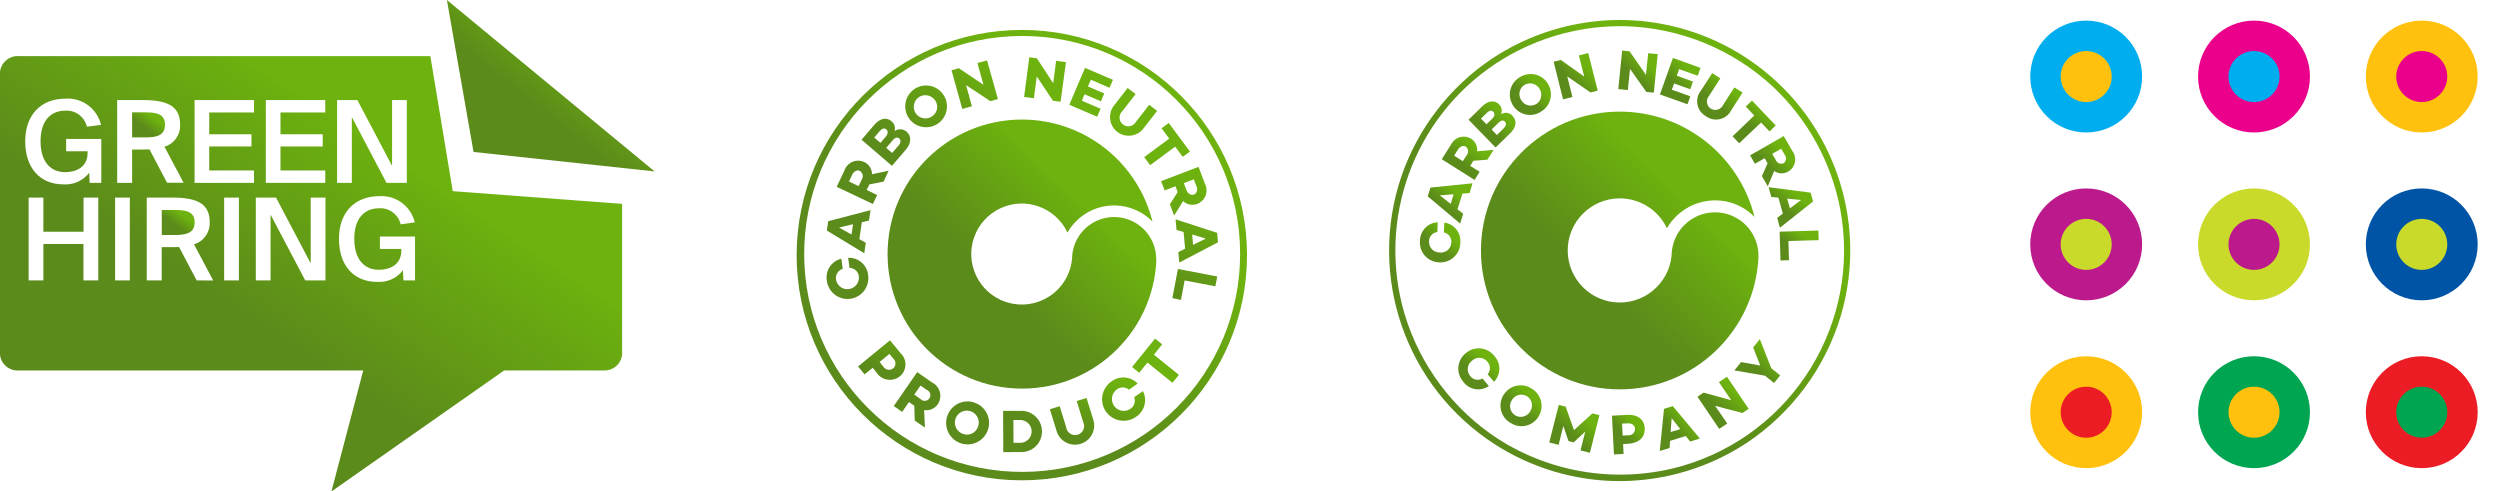 <svg enable-background="new 0 0 264.55 52.01" viewBox="0 0 264.55 52.01" xmlns="http://www.w3.org/2000/svg" xmlns:xlink="http://www.w3.org/1999/xlink"><clipPath id="a"><path d="m0 0h48.78v48.79h-48.78z"/></clipPath><linearGradient id="b"><stop offset="0" stop-color="#5b8b1a"/><stop offset="0" stop-color="#5c8c1a"/><stop offset="1" stop-color="#6cb00f"/><stop offset="1" stop-color="#6db20e"/></linearGradient><linearGradient id="c" gradientTransform="matrix(4.34 0 0 -4.338 1334.347 1383.796)" gradientUnits="userSpaceOnUse" x1="-307.064" x2="-306.779" xlink:href="#b" y1="318.389" y2="318.686"/><linearGradient id="d" gradientTransform="matrix(4.351 0 0 -4.328 1357.709 1362.474)" gradientUnits="userSpaceOnUse" x1="-311.633" x2="-311.348" xlink:href="#b" y1="314.244" y2="314.541"/><linearGradient id="e" gradientTransform="matrix(5.305 0 0 -5.069 1726.402 1653.113)" gradientUnits="userSpaceOnUse" x1="-325.019" x2="-324.734" xlink:href="#b" y1="325.529" y2="325.826"/><clipPath id="f"><path d="m0 0h48.78v48.79h-48.78z"/></clipPath><linearGradient id="g" gradientTransform="matrix(3.466 0 0 -4.188 1082.149 1292.653)" gradientUnits="userSpaceOnUse" x1="-311.884" x2="-311.598" xlink:href="#b" y1="308.194" y2="308.491"/><linearGradient id="h" gradientTransform="matrix(4.255 0 0 -4.746 1395.077 1521.98)" gradientUnits="userSpaceOnUse" x1="-327.484" x2="-327.199" xlink:href="#b" y1="320.119" y2="320.416"/><linearGradient id="i" gradientTransform="matrix(5.424 0 0 -5.522 1854.618 1852.591)" gradientUnits="userSpaceOnUse" x1="-341.517" x2="-341.232" xlink:href="#b" y1="334.899" y2="335.196"/><linearGradient id="j" gradientTransform="matrix(4.853 0 0 -4.644 1657.418 1513.697)" gradientUnits="userSpaceOnUse" x1="-341.004" x2="-340.719" xlink:href="#b" y1="325.248" y2="325.545"/><clipPath id="k"><path d="m0 0h48.78v48.79h-48.78z"/></clipPath><linearGradient id="l" gradientTransform="matrix(4.284 0 0 -4.245 1297.159 1402.253)" gradientUnits="userSpaceOnUse" x1="-302.401" x2="-302.116" xlink:href="#b" y1="329.734" y2="330.031"/><linearGradient id="m" gradientTransform="matrix(4.744 0 0 -4.258 1461.794 1425.26)" gradientUnits="userSpaceOnUse" x1="-307.755" x2="-307.469" xlink:href="#b" y1="334.16" y2="334.457"/><clipPath id="n"><path d="m0 0h48.78v48.79h-48.78z"/></clipPath><linearGradient id="o" gradientTransform="matrix(5.478 0 0 -4.59 1726.892 1590.157)" gradientUnits="userSpaceOnUse" x1="-314.843" x2="-314.558" xlink:href="#b" y1="345.82" y2="346.117"/><linearGradient id="p" gradientTransform="matrix(4.968 0 0 -4.874 1561.814 1730.836)" gradientUnits="userSpaceOnUse" x1="-313.946" x2="-313.661" xlink:href="#b" y1="354.533" y2="354.829"/><linearGradient id="q" gradientTransform="matrix(4.351 0 0 -4.323 1362.089 1503.167)" gradientUnits="userSpaceOnUse" x1="-312.624" x2="-312.339" xlink:href="#b" y1="347.093" y2="347.39"/><linearGradient id="r" gradientTransform="matrix(4.665 0 0 -4.903 1496.284 1768.58)" gradientUnits="userSpaceOnUse" x1="-320.337" x2="-320.051" xlink:href="#b" y1="360.12" y2="360.418"/><linearGradient id="s" gradientTransform="matrix(4.171 0 0 -4.46 1345.304 1574.279)" gradientUnits="userSpaceOnUse" x1="-322.127" x2="-321.842" xlink:href="#b" y1="352.384" y2="352.68"/><linearGradient id="t" gradientTransform="matrix(4.303 0 0 -4.908 1413.123 1768.23)" gradientUnits="userSpaceOnUse" x1="-327.994" x2="-327.709" xlink:href="#b" y1="359.682" y2="359.978"/><clipPath id="u"><path d="m0 0h48.78v48.79h-48.78z"/></clipPath><linearGradient id="v" gradientTransform="matrix(4.805 0 0 -4.911 1619.992 1761.747)" gradientUnits="userSpaceOnUse" x1="-336.793" x2="-336.508" xlink:href="#b" y1="358.151" y2="358.448"/><linearGradient id="w" gradientTransform="matrix(4.576 0 0 -4.514 1550.575 1574.214)" gradientUnits="userSpaceOnUse" x1="-338.429" x2="-338.144" xlink:href="#b" y1="348.137" y2="348.434"/><clipPath id="x"><path d="m0 0h48.78v48.79h-48.78z"/></clipPath><linearGradient id="y" gradientTransform="matrix(4.769 0 0 -5.306 1633.125 1899.802)" gradientUnits="userSpaceOnUse" x1="-342.066" x2="-341.781" xlink:href="#b" y1="357.465" y2="357.762"/><linearGradient id="z" gradientTransform="matrix(4.705 0 0 -4.292 1617.84 1438.039)" gradientUnits="userSpaceOnUse" x1="-343.607" x2="-343.322" xlink:href="#b" y1="334.613" y2="334.91"/><linearGradient id="A" gradientTransform="matrix(4.126 0 0 -3.164 1399.088 941.774)" gradientUnits="userSpaceOnUse" x1="-338.84" x2="-338.555" xlink:href="#b" y1="297.213" y2="297.51"/><clipPath id="B"><path d="m0 0h48.78v48.79h-48.78z"/></clipPath><linearGradient id="C" gradientTransform="matrix(48.805 0 0 -48.791 16687.893 21306.205)" gradientUnits="userSpaceOnUse" x1="-341.521" x2="-341.236" xlink:href="#b" y1="436.09" y2="436.387"/><linearGradient id="D" gradientTransform="matrix(29.373 0 0 -29.389 10249.386 12391.504)" gradientUnits="userSpaceOnUse" x1="-348.529" x2="-348.244" xlink:href="#b" y1="421.044" y2="421.341"/><linearGradient id="E" gradientTransform="matrix(41.428 0 0 -25.668 11545.124 10997.349)" gradientUnits="userSpaceOnUse" x1="-278.12" x2="-277.835" xlink:href="#b" y1="427.668" y2="427.965"/><linearGradient id="F" gradientTransform="matrix(47.662 0 0 -47.662 13308.734 20753.685)" gradientUnits="userSpaceOnUse" x1="-278.823" x2="-278.538" xlink:href="#b" y1="434.842" y2="435.139"/><linearGradient id="G" gradientTransform="matrix(28.451 0 0 -28.467 7873.667 12245.76)" gradientUnits="userSpaceOnUse" x1="-276.004" x2="-275.719" xlink:href="#b" y1="429.253" y2="429.55"/><linearGradient id="H" gradientTransform="matrix(33.947 0 0 -12.016 9428.284 4969.412)" gradientUnits="userSpaceOnUse" x1="-277.205" x2="-276.92" xlink:href="#b" y1="410.322" y2="410.619"/><linearGradient id="I" gradientTransform="matrix(3.485 0 0 -2.651 511.631 811.926)" gradientUnits="userSpaceOnUse" x1="-141.553" x2="-141.268" xlink:href="#b" y1="297.358" y2="297.656"/><linearGradient id="J" gradientTransform="matrix(65.823 0 0 -46.074 12899.782 20201.035)" gradientUnits="userSpaceOnUse" x1="-195.636" x2="-195.351" xlink:href="#b" y1="437.79" y2="438.087"/><linearGradient id="K" gradientTransform="matrix(3.481 0 0 -2.651 507.692 801.602)" gradientUnits="userSpaceOnUse" x1="-141.487" x2="-141.202" xlink:href="#b" y1="297.358" y2="297.655"/><linearGradient id="L" gradientTransform="matrix(21.976 0 0 -18.143 4221.51 7712.896)" gradientUnits="userSpaceOnUse" x1="-189.534" x2="-189.249" xlink:href="#b" y1="424.525" y2="424.822"/><g clip-path="url(#a)" transform="translate(147.009 2.111)"><path d="m1.26 2.94c-.4-.47-.35-1.17.11-1.57.03-.03.05-.05.07-.06.45-.43 1.16-.41 1.58.04.02.02.04.05.06.07.34.37.34.94.02 1.32l.67.8c.74-.75.76-1.95.05-2.72-.72-.93-2.04-1.09-2.95-.38-.03.02-.06.05-.09.07-.9.73-1.05 2.05-.32 2.95.02.04.05.07.08.1.63.84 1.82 1.03 2.69.43l-.67-.8c-.43.26-.99.15-1.3-.25" fill="url(#c)" transform="translate(7.315 34.751)"/><path d="m3.32.36c-.97-.66-2.29-.4-2.94.58-.02.02-.03.03-.04.05-.64.98-.35 2.3.63 2.93l.06.03c.97.67 2.29.41 2.95-.56.01-.02.02-.04.03-.06.64-.99.35-2.3-.63-2.94-.02-.01-.04-.02-.06-.03m-1.78 2.8c-.54-.34-.69-1.06-.34-1.59 0-.01.01-.02.01-.02.33-.55 1.03-.73 1.58-.41.01 0 .02.01.02.01.54.35.69 1.06.34 1.6 0 .01-.01.01-.01.02-.33.55-1.03.73-1.58.41-.01-.01-.01-.01-.02-.02" fill="url(#d)" transform="translate(11.771 38.666)"/></g><path d="m5.31 1.09-.74-.19-1.95 1.77-.88-2.48-.73-.19-1.01 3.98.99.25.5-2.01.54 1.6v.01l.55.14 1.23-1.14-.5 1.99.99.25z" fill="url(#e)" transform="translate(163.941 42.843)"/><g clip-path="url(#f)" transform="translate(147.009 2.111)"><path d="m0 .09.21 4.1 1.02-.05-.05-1.05.55-.03c1.12-.06 1.79-.69 1.74-1.65-.05-.92-.75-1.46-1.82-1.41zm1.13 2.11-.06-1.27.6-.03c.45-.02.75.2.77.56s-.25.68-.62.7c-.03 0-.06 0-.09 0z" fill="url(#g)" transform="translate(23.569 41.787)"/></g><path d="m2.75 3.16.47.59 1.03-.32-2.87-3.43-.93.29-.45 4.46 1.04-.32.05-.75zm-.58-.73-1.02.31.11-1.46z" fill="url(#h)" transform="translate(175.636 42.975)"/><path d="m3.13 0-.85.57 1.3 1.91-2.93-.8-.64.44 2.3 3.4.85-.57-1.28-1.87 2.89.76.66-.44z" fill="url(#i)" transform="translate(179.616 39.865)"/><path d="m2.7 0-.71.88.75 1.91-2.03-.36-.71.88 3.25.56.95.77.65-.8-.95-.77z" fill="url(#j)" transform="translate(183.53 35.887)"/><g clip-path="url(#k)" transform="translate(147.009 2.111)"><path d="m3.32 2.13c-.02.62-.53 1.1-1.15 1.08-.03 0-.06 0-.08-.01-.62.01-1.12-.48-1.13-1.1 0-.03 0-.06 0-.09 0-.5.38-.92.88-.98l.04-1.03c-1.06.05-1.88.92-1.88 1.98-.09 1.16.77 2.17 1.93 2.26.04 0 .07 0 .11.01 1.16.06 2.16-.82 2.23-1.97 0-.04 0-.07 0-.11.1-1.05-.65-1.99-1.69-2.13l-.05 1.03c.49.11.83.56.79 1.06" fill="url(#l)" transform="translate(3.252 21.408)"/></g><path d="m3.67 1.09.76-.06.31-1.03-4.45.45-.29.93 3.43 2.88.32-1.04-.6-.47zm-.93.07-.31 1.02-1.15-.91z" fill="url(#m)" transform="translate(151.083 19.398)"/><g clip-path="url(#n)" transform="translate(147.009 2.111)"><path d="m3.35 2.57 1.48-.11.66-1.04-1.75.15c.06-.54-.19-1.06-.65-1.34-.7-.42-1.61-.2-2.04.5-.03.05-.06.11-.09.16l-.96 1.52 3.47 2.19.54-.86-1-.63zm-1.12.05-.92-.59.4-.64c.21-.33.56-.48.84-.31.27.21.32.6.11.87-.01.02-.02.02-.02.03z" fill="url(#o)" transform="translate(5.559 12.329)"/><path d="m3.44 1.36c.15-.36.07-.77-.21-1.04-.47-.48-1.14-.42-1.78.2l-1.45 1.42 2.86 2.94 1.54-1.5c.66-.64.74-1.35.26-1.84-.31-.36-.82-.43-1.22-.18m-2.13.46.61-.59c.28-.28.52-.32.7-.13.18.18.16.46-.11.73l-.61.59zm1.69 1.74-.56-.58.72-.71c.27-.26.51-.32.68-.14.18.18.16.44-.13.73z" fill="url(#p)" transform="translate(8.393 8.617)"/><path d="m1.11.3c-1.03.56-1.41 1.85-.85 2.88l.03.06c.57 1.02 1.87 1.39 2.89.81.02-.01.03-.02.05-.04 1.04-.55 1.42-1.84.87-2.87-.01-.02-.02-.04-.03-.06-.58-1.02-1.88-1.39-2.9-.81-.02.01-.04.02-.06.03m1.65 2.89c-.55.31-1.25.11-1.56-.44 0-.01-.01-.02-.01-.02-.34-.55-.17-1.26.37-1.59.01 0 .02-.01.02-.01.56-.31 1.26-.11 1.57.44 0 .01.01.02.01.02.34.54.17 1.25-.37 1.59-.01 0-.02.01-.03.01" fill="url(#q)" transform="translate(12.759 5.728)"/></g><path d="m3.66 0-.99.25.57 2.24-2.48-1.76-.76.19 1 3.98.99-.25-.55-2.18 2.46 1.7.77-.19z" fill="url(#r)" transform="translate(164.405 5.613)"/><path d="m4.17.38-1.01-.1-.23 2.3-1.74-2.5-.78-.08-.41 4.08 1.01.1.23-2.24 1.73 2.44.79.08z" fill="url(#s)" transform="translate(171.248 5.348)"/><path d="m2.04 1.18 1.96.7.3-.83-2.92-1.05-1.38 3.86 2.92 1.04.3-.84-1.96-.7.24-.66 1.71.61.29-.81-1.71-.62z" fill="url(#t)" transform="translate(175.651 6.134)"/><g clip-path="url(#u)" transform="translate(147.009 2.111)"><path d="m4.8 2.06-.87-.55-1.19 1.86c-.21.45-.75.65-1.21.44-.03-.02-.06-.03-.09-.05-.42-.27-.54-.83-.27-1.25.02-.04.05-.07.08-.1l1.2-1.86-.86-.55-1.19 1.84c-.63.77-.52 1.9.25 2.53.08.07.17.13.27.19.8.59 1.92.43 2.52-.37.06-.09.12-.18.17-.28z" fill="url(#v)" transform="translate(32.59 5.628)"/></g><path d="m3.91 3.26.66-.63-2.51-2.63-.66.63.9.95-2.3 2.2.7.74 2.32-2.2z" fill="url(#w)" transform="translate(183.338 10.644)"/><g clip-path="url(#x)" transform="translate(147.009 2.111)"><path d="m1.85 2.88-.6 1.36.62 1.07.68-1.61c.45.31 1.03.33 1.5.05.7-.42.94-1.33.51-2.04-.03-.05-.07-.1-.1-.15l-.9-1.56-3.56 2.04.51.89 1.03-.59zm.49-1 .95-.54.38.65c.21.27.17.66-.1.87-.01 0-.01.01-.02.01-.31.14-.68 0-.82-.32 0-.01-.01-.01-.01-.02z" fill="url(#y)" transform="translate(38.186 12.287)"/></g><path d="m1.51 2.79-.6.46.29 1.04 3.51-2.78-.26-.93-4.45-.58.29 1.04.75.07zm.75-.55-.29-1.03 1.46.15z" fill="url(#z)" transform="translate(187.151 19.807)"/><path d="m.99 3.14-.06-2.03 3.2-.09-.03-1.02-4.1.12.09 3.05z" fill="url(#A)" transform="translate(188.321 24.395)"/><g clip-path="url(#B)" transform="translate(147.009 2.111)"><path d="m24.43 0c4.77.02 9.43 1.42 13.41 4.05 8.94 5.91 12.98 16.96 9.95 27.24-1.65 5.51-5.17 10.27-9.95 13.46-3.98 2.62-8.64 4.03-13.41 4.05-4.71 0-9.32-1.36-13.28-3.91-9.4-6.07-13.47-17.75-9.86-28.35 1.74-5.06 5.09-9.42 9.53-12.41 3.98-2.66 8.66-4.09 13.45-4.13zm-.08.66c-4.64.02-9.17 1.39-13.05 3.94-8.71 5.75-12.64 16.53-9.67 26.54 1.64 5.43 5.14 10.1 9.88 13.19 5.78 3.7 12.88 4.75 19.48 2.87 11.77-3.41 19.01-15.22 16.72-27.26-.96-4.93-3.44-9.43-7.1-12.87-4.27-3.97-9.85-6.25-15.68-6.41-.19 0-.39 0-.58 0" fill="url(#C)"/><path d="m29.37 15.38c-.37 7.84-6.83 14.01-14.68 14.01-8.11 0-14.69-6.58-14.69-14.7.01-8.11 6.58-14.69 14.69-14.69 6.75 0 12.62 4.6 14.26 11.14-.22-.22-.45-.43-.7-.61-.26-.19-.53-.36-.81-.5-.23-.12-.47-.22-.72-.31-.39-.14-.79-.23-1.2-.28-.16-.02-.32-.04-.48-.04-.08 0-.16-.01-.25-.01h-.06c-.08 0-.15 0-.22.01-.14.01-.27.02-.41.03-.39.05-.77.13-1.14.25-.34.11-.67.25-.98.42-.33.18-.64.39-.93.63-.3.24-.57.52-.82.81-.21.25-.39.52-.55.8-.91-1.93-2.85-3.16-4.99-3.16-3.04 0-5.51 2.47-5.51 5.51s2.47 5.51 5.51 5.51c3.01 0 5.47-2.42 5.51-5.43.01-.11.03-.22.05-.32.07-.4.19-.78.36-1.14.62-1.34 1.85-2.29 3.29-2.57.51-.1 1.04-.11 1.56-.03.24.03.47.09.7.16.22.07.43.15.64.26.25.12.49.27.71.43s.42.34.61.54c.2.21.37.43.52.67s.28.49.39.75c.14.35.24.71.29 1.08.02.16.04.32.04.48v.22.05z" fill="url(#D)" transform="translate(9.705 9.701)"/></g><g transform="translate(84.409 3.167)"><path d="m40.56 28.57.39-2.06 3.25.62.2-1.04-4.16-.8-.59 3.09zm-34.08-2.47c.06.67-.44 1.27-1.11 1.33-.63.06-1.19-.37-1.31-.99-.09-.51.21-1.01.71-1.16l-.15-1.07c-1.06.25-1.73 1.29-1.53 2.36.17 1.21 1.29 2.05 2.49 1.88 1.21-.17 2.05-1.29 1.88-2.49-.1-1.08-1.04-1.9-2.12-1.85l.15 1.07c.51.01.94.4.99.92zm34.5-2.94-.7.35.1 1.11 4.1-2.15-.09-1-4.4-1.43.1 1.12.75.22.16 1.78zm-34.19-2.81.76-.18.16-1.1-4.48 1.17-.14.99 3.96 2.4.16-1.11-.68-.38zm35.05 2.39-.09-1.09 1.45.43zm-35.98-2.18-.16 1.09-1.32-.74zm34.35-3.4-.82 1.29.45 1.19.95-1.53c.41.39 1 .5 1.52.29.79-.32 1.17-1.21.85-2-.02-.06-.05-.12-.08-.17l-.66-1.74-3.96 1.51.38.98 1.15-.44zm-32.62-.81 1.5-.3.54-1.15-1.76.37c0-.56-.33-1.07-.84-1.3-.77-.35-1.68-.01-2.03.77-.03.06-.05.12-.07.18l-.8 1.68 3.83 1.82.45-.95-1.11-.54zm33.27-.14 1.06-.4.28.73c.17.31.07.7-.24.87-.01 0-.02.01-.02.01-.33.12-.65-.1-.8-.48zm-34.41.32-1.02-.49.33-.7c.17-.37.51-.57.82-.42.3.18.4.58.22.88 0 .01-.01.02-.01.02zm3.8-5.82c.12-.38-.01-.8-.32-1.05-.53-.45-1.21-.32-1.81.37l-1.36 1.59 3.22 2.76 1.45-1.69c.62-.72.63-1.46.1-1.92-.36-.32-.89-.35-1.28-.06zm30.5 2.72.76-.56-2.24-3.02-.76.56.81 1.09-2.65 1.96.63.85 2.65-1.96zm-30.75-.41-.63-.54.68-.8c.25-.29.49-.37.69-.2s.21.43-.07.76zm-1.9-1.63.57-.67c.26-.31.51-.37.71-.2s.2.46-.05.76l-.57.67zm29.94-2.82-.84-.65-1.4 1.8c-.25.45-.81.61-1.26.36s-.61-.81-.36-1.26c.05-.09.11-.16.18-.23l1.4-1.8-.84-.65-1.39 1.79c-.71.83-.61 2.08.21 2.79s2.08.61 2.79-.21c.04-.05.08-.1.11-.15zm-25.69-2.31c-1.01.68-1.27 2.06-.59 3.07s2.06 1.27 3.07.59c1-.68 1.27-2.02.61-3.03-.65-1.02-2.01-1.32-3.03-.67-.02.01-.04.03-.06.04zm1.88 2.88c-.55.39-1.32.26-1.72-.29-.39-.55-.26-1.32.29-1.72.55-.39 1.32-.26 1.72.29.01.01.02.03.03.04.38.54.24 1.28-.29 1.66-.02.01-.03.02-.03.02zm16.8-3.87 1.97.85.36-.84-2.95-1.26-1.67 3.9 2.95 1.26.36-.84-1.98-.85.29-.68 1.73.74.35-.83-1.73-.74zm-10.99-2.05-1.02.28.64 2.3-2.61-1.75-.77.22 1.14 4.09 1.02-.28-.62-2.24 2.58 1.7.79-.22zm8.35.19-1.04-.14-.31 2.37-1.73-2.64-.8-.11-.55 4.2 1.04.14.3-2.31 1.71 2.57.81.11z" fill="url(#E)"/><path d="m23.76 0c13.16.02 23.81 10.71 23.79 23.87s-10.71 23.81-23.87 23.79c-13.15-.02-23.81-10.71-23.79-23.87.03-13.13 10.67-23.77 23.8-23.79zm-.07.64c-12.74.04-23.04 10.4-23 23.14s10.4 23.03 23.14 22.99 23.03-10.4 22.99-23.14c-.03-12.68-10.3-22.95-22.98-22.99z" fill="url(#F)"/><path clip-rule="evenodd" d="m37.96 24.39c-.37 7.85-7.03 13.92-14.89 13.55-7.85-.37-13.91-7.04-13.54-14.89.36-7.85 7.03-13.92 14.88-13.55 6.28.3 11.62 4.68 13.14 10.78-.43-.44-.92-.8-1.47-1.08-.58-.3-1.22-.49-1.87-.58-.16-.02-.31-.03-.47-.04-.08 0-.16 0-.24-.01h-.05c-.07 0-.15 0-.22.01-.13.01-.26.02-.4.03-.72.08-1.42.3-2.05.65-.93.51-1.7 1.26-2.23 2.18-1.26-2.67-4.44-3.82-7.11-2.56s-3.82 4.44-2.56 7.11 4.44 3.82 7.11 2.56c1.85-.87 3.04-2.71 3.07-4.76.01-.11.02-.21.04-.31.11-.63.35-1.23.72-1.75.41-.6.97-1.09 1.62-1.43.38-.2.78-.34 1.2-.42.5-.1 1.01-.11 1.51-.03.72.11 1.4.39 1.98.82.66.49 1.17 1.14 1.48 1.9.2.48.31.99.33 1.51v.21.04.05h.02z" fill="url(#G)" fill-rule="evenodd"/><path d="m21.74 40.31.02 4.37 1.76-.01c1.21.08 2.25-.83 2.33-2.03s-.83-2.25-2.03-2.33c-.11-.01-.22-.01-.32 0zm8.83-1.36-1.04.32.69 2.24c.23.47.03 1.04-.45 1.27-.47.23-1.04.03-1.27-.45-.04-.08-.07-.17-.08-.27l-.69-2.24-1.04.32.69 2.23c.28 1.09 1.4 1.74 2.48 1.45 1.09-.28 1.74-1.4 1.45-2.48-.01-.06-.03-.11-.05-.17zm-11.92.46c-1.2-.37-2.47.31-2.84 1.51s.31 2.47 1.51 2.84c1.19.36 2.44-.29 2.82-1.47.39-1.18-.25-2.46-1.43-2.85-.02-.02-.04-.02-.06-.03zm4.19 4.28-.01-2.41h.67c.67-.03 1.23.49 1.26 1.15.03.67-.49 1.23-1.15 1.26-.03 0-.06 0-.1 0zm-5.28-.92c-.67-.19-1.07-.89-.88-1.56s.89-1.07 1.56-.88 1.07.89.88 1.56c0 .02-.01.03-.02.05-.19.65-.87 1.02-1.51.84-.01 0-.02 0-.03-.01zm-5.22-3 .05 1.57 1.08.74-.09-1.85c.57.09 1.14-.16 1.46-.64.48-.73.28-1.71-.45-2.19-.05-.04-.11-.07-.17-.1l-1.57-1.09-2.48 3.59.89.62.72-1.04zm24.2-1.55c.49.97.16 2.15-.75 2.73-1.03.72-2.45.46-3.17-.57s-.46-2.45.57-3.17c.85-.65 2.05-.56 2.79.21l-.92.65c-.37-.31-.91-.32-1.3-.02-.56.42-.67 1.2-.26 1.76.4.53 1.14.66 1.69.3.42-.26.6-.79.42-1.25zm-24.2.37.66-.96.66.46c.31.12.46.47.34.78s-.47.46-.78.34c-.09-.03-.16-.09-.23-.16zm26.23-5.32-.75-.61-2.43 3.01.75.61.88-1.08 2.64 2.14.68-.84-2.64-2.13zm-28.8-.43-3.38 2.77.69.84.86-.7.37.45c.47.8 1.5 1.07 2.31.59.07-.04.14-.09.2-.14.69-.57.79-1.58.23-2.27-.05-.06-.1-.12-.16-.17zm-1.1 2.3 1.04-.86.41.5c.28.25.31.68.06.96-.02.02-.04.04-.06.06-.29.25-.74.21-.99-.08-.02-.03-.04-.05-.06-.08z" fill="url(#H)"/></g><g><path d="m18.45 22.22h-1.33v2.65h1.38c1.33 0 2.1-.28 2.1-1.34 0-1.16-.93-1.31-2.15-1.31z" fill="url(#I)"/><path d="m47.91 20.23-2.37-14.29h-43.5c-1.01-.09-1.92.64-2.04 1.66v29.94c.11 1.02 1.02 1.75 2.04 1.66h36.4l-3.37 12.81 18.28-12.81h10.44c1.02.09 1.93-.64 2.04-1.66v-15.97zm-19.78-9.64h6.29v1.31h-4.74v2.31h4.47v1.29h-4.47v2.54h4.74v1.31h-6.29zm-17.74 19.08h-1.56v-3.85h-4.24v3.85h-1.56v-8.76h1.56v3.61h4.25v-3.61h1.56v8.76zm.33-10.32h-1.23l-.05-1.07c-.64.84-1.66 1.3-2.72 1.23-2.53 0-4.05-1.78-4.05-4.56 0-2.76 1.63-4.51 4.26-4.51 1.76-.12 3.35 1.05 3.76 2.77l-1.49.2c-.25-1.05-1.22-1.77-2.29-1.7-1.52 0-2.62 1.04-2.62 3.23 0 2.15 1.04 3.28 2.61 3.28 1.05 0 2.37-.46 2.37-2.04v-.17h-2.27v-1.31h3.72zm3.02 10.32h-1.56v-8.76h1.56zm.24-13.84v3.52h-1.58v-8.76h2.7c2.62 0 3.96.63 3.96 2.6.05 1.07-.63 2.04-1.66 2.33l2.03 3.82h-1.75l-1.86-3.53c-.16.01-.32.01-.49.01zm6.83 13.84-1.86-3.53c-.16.01-.32.01-.49.01h-1.35v3.52h-1.58v-8.76h2.7c2.62 0 3.96.63 3.96 2.6.05 1.07-.63 2.04-1.66 2.34l2.03 3.83zm4.47 0h-1.56v-8.76h1.56zm1.6-17.77h-4.74v2.31h4.47v1.29h-4.47v2.54h4.74v1.31h-6.29v-8.76h6.29zm7.56 17.77h-2.14l-3.67-6.96v6.96h-1.56v-8.76h2.14l3.67 6.96v-6.96h1.56zm1.24-19.08h2.14l3.67 6.96v-6.96h1.56v8.76h-2.15l-3.67-6.96v6.96h-1.56v-8.76zm8.24 19.08h-1.23l-.05-1.07c-.64.84-1.66 1.3-2.72 1.23-2.53 0-4.05-1.78-4.05-4.56 0-2.76 1.64-4.51 4.26-4.51 1.76-.12 3.35 1.05 3.76 2.77l-1.49.21c-.25-1.05-1.22-1.77-2.29-1.7-1.52 0-2.62 1.04-2.62 3.23 0 2.15 1.04 3.28 2.61 3.28 1.05 0 2.37-.46 2.37-2.04v-.17h-2.27v-1.31h3.72z" fill="url(#J)"/><path d="m17.46 13.2c0-1.16-.92-1.31-2.15-1.31h-1.33v2.65h1.38c1.33.01 2.1-.27 2.1-1.34z" fill="url(#K)"/><path d="m50.11 16.08-2.82-16.08 21.98 18.14z" fill="url(#L)"/></g><path d="m220.76 14.02c3.27 0 5.92-2.65 5.92-5.92s-2.65-5.92-5.92-5.92-5.92 2.65-5.92 5.92 2.65 5.92 5.92 5.92z" fill="#00adee"/><path d="m220.76 10.8c1.49 0 2.7-1.21 2.7-2.7s-1.21-2.7-2.7-2.7-2.7 1.21-2.7 2.7c0 1.5 1.21 2.7 2.7 2.7z" fill="#ffc10e"/><path d="m238.52 14.02c3.27 0 5.92-2.65 5.92-5.92s-2.65-5.92-5.92-5.92-5.92 2.65-5.92 5.92 2.65 5.92 5.92 5.92z" fill="#eb008b"/><path d="m238.52 10.8c1.49 0 2.7-1.21 2.7-2.7s-1.21-2.7-2.7-2.7-2.7 1.21-2.7 2.7c0 1.5 1.21 2.7 2.7 2.7z" fill="#00adee"/><path d="m256.27 14.02c3.27 0 5.92-2.65 5.92-5.92s-2.65-5.92-5.92-5.92-5.92 2.65-5.92 5.92 2.65 5.92 5.92 5.92z" fill="#ffc10e"/><path d="m256.27 10.8c1.49 0 2.7-1.21 2.7-2.7s-1.21-2.7-2.7-2.7-2.7 1.21-2.7 2.7c0 1.5 1.21 2.7 2.7 2.7z" fill="#eb008b"/><path d="m220.76 31.78c3.27 0 5.92-2.65 5.92-5.92s-2.65-5.92-5.92-5.92-5.92 2.65-5.92 5.92 2.65 5.92 5.92 5.92z" fill="#bc1a8c"/><path d="m220.76 28.56c1.49 0 2.7-1.21 2.7-2.7s-1.21-2.7-2.7-2.7-2.7 1.21-2.7 2.7 1.21 2.7 2.7 2.7z" fill="#c9da2a"/><path d="m238.52 31.78c3.27 0 5.92-2.65 5.92-5.92s-2.65-5.92-5.92-5.92-5.92 2.65-5.92 5.92 2.65 5.92 5.92 5.92z" fill="#c9da2a"/><path d="m238.52 28.56c1.49 0 2.7-1.21 2.7-2.7s-1.21-2.7-2.7-2.7-2.7 1.21-2.7 2.7 1.21 2.7 2.7 2.7z" fill="#bc1a8c"/><path d="m256.27 31.78c3.27 0 5.92-2.65 5.92-5.92s-2.65-5.92-5.92-5.92-5.92 2.65-5.92 5.92 2.65 5.92 5.92 5.92z" fill="#0054a5"/><path d="m256.27 28.56c1.49 0 2.7-1.21 2.7-2.7s-1.21-2.7-2.7-2.7-2.7 1.21-2.7 2.7 1.21 2.7 2.7 2.7z" fill="#c9da2a"/><path d="m220.76 49.54c3.27 0 5.92-2.65 5.92-5.92s-2.65-5.92-5.92-5.92-5.92 2.65-5.92 5.92 2.65 5.92 5.92 5.92z" fill="#ffc10e"/><path d="m220.76 46.32c1.49 0 2.7-1.21 2.7-2.7s-1.21-2.7-2.7-2.7-2.7 1.21-2.7 2.7 1.21 2.7 2.7 2.7z" fill="#ec1c24"/><path d="m238.52 49.54c3.27 0 5.92-2.65 5.92-5.92s-2.65-5.92-5.92-5.92-5.92 2.65-5.92 5.92 2.65 5.92 5.92 5.92z" fill="#00a551"/><path d="m238.52 46.32c1.49 0 2.7-1.21 2.7-2.7s-1.21-2.7-2.7-2.7-2.7 1.21-2.7 2.7 1.21 2.7 2.7 2.7z" fill="#ffc10e"/><path d="m256.27 49.54c3.27 0 5.92-2.65 5.92-5.92s-2.65-5.92-5.92-5.92-5.92 2.65-5.92 5.92 2.65 5.92 5.92 5.92z" fill="#ec1c24"/><path d="m256.27 46.32c1.49 0 2.7-1.21 2.7-2.7s-1.21-2.7-2.7-2.7-2.7 1.21-2.7 2.7 1.21 2.7 2.7 2.7z" fill="#00a551"/></svg>